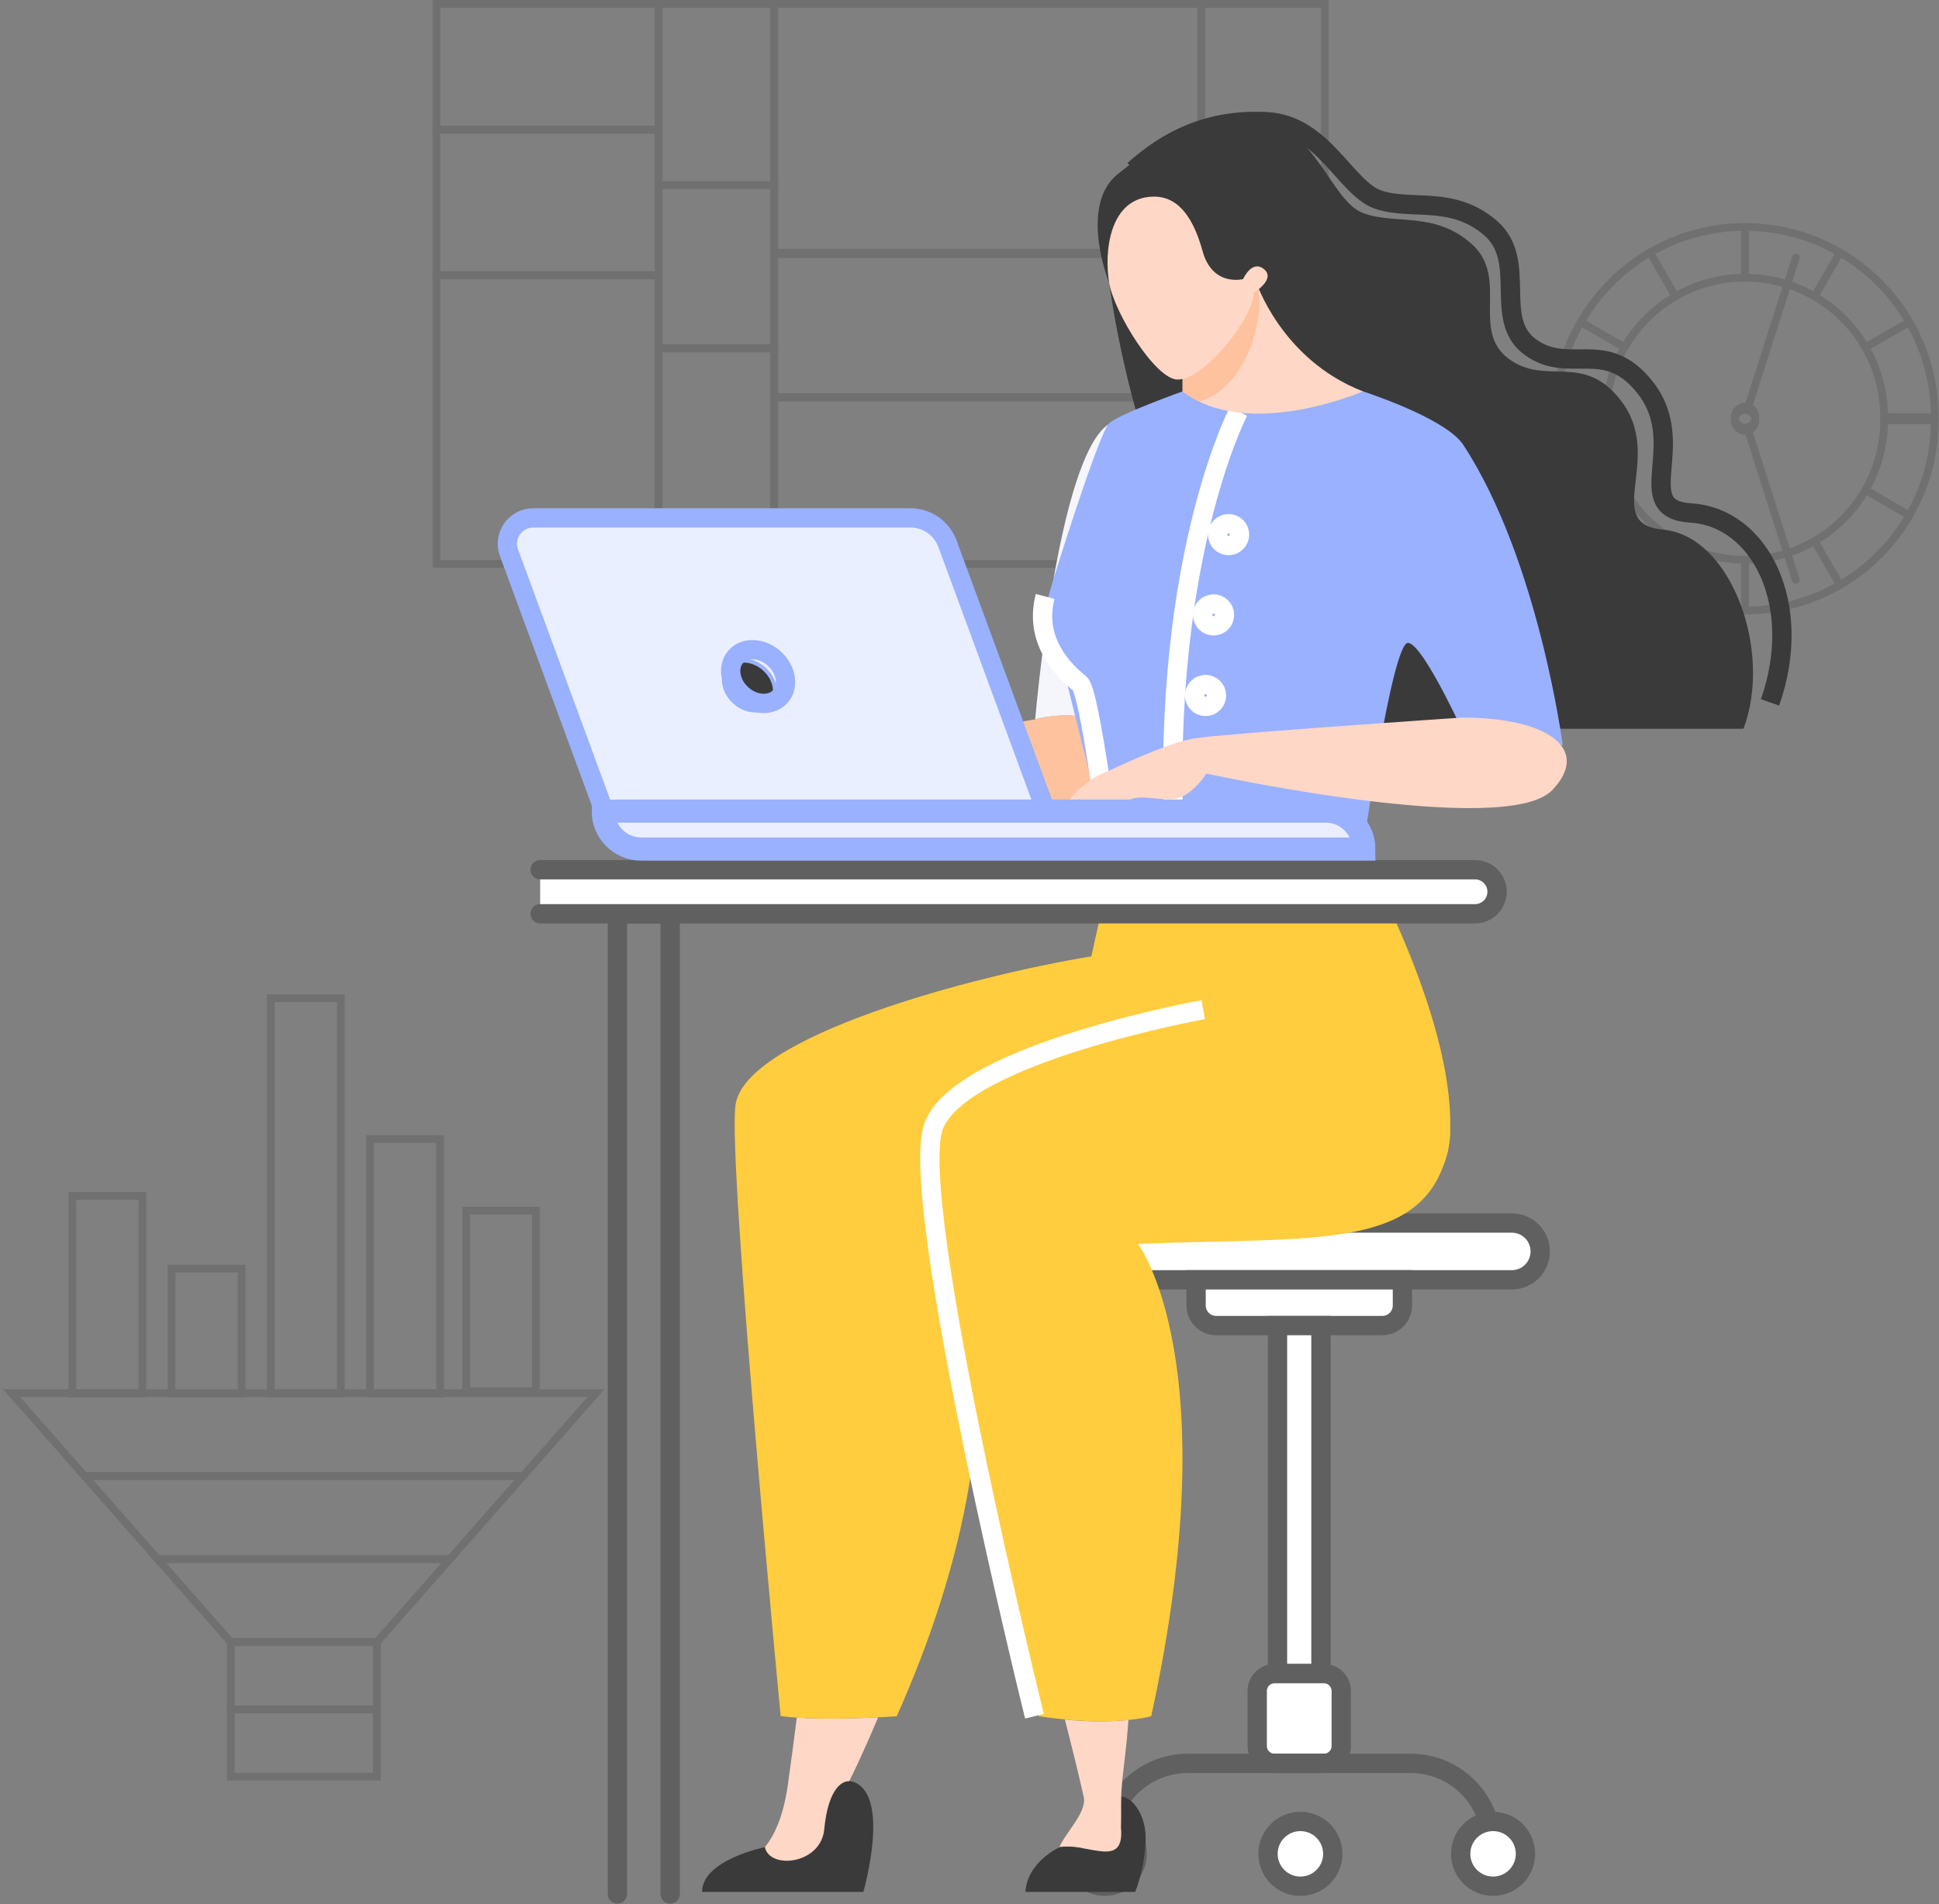 <?xml version="1.0" encoding="UTF-8"?> <svg xmlns="http://www.w3.org/2000/svg" viewBox="0 0 502 493" fill="none"><rect x="0" y="0" width="502" height="493" fill="#808080" stroke="none"/><g opacity="0.5"><path d="M500.902 108.827H487.791C487.791 115.415 486.031 121.575 482.952 126.879C479.809 132.371 475.259 136.931 469.778 140.08C464.487 143.167 458.34 144.93 451.766 144.93C445.204 144.93 439.058 143.167 433.766 140.08C428.285 136.931 423.735 132.371 420.58 126.879C417.5 121.575 415.74 115.415 415.74 108.827H402.655C402.655 117.796 405.056 126.211 409.242 133.442C417.726 148.168 433.59 158.069 451.778 158.069C478.917 158.069 500.902 136.024 500.902 108.827Z" stroke="#606060" stroke-width="2" stroke-miterlimit="10" stroke-linecap="round"></path><path d="M451.779 144.93V158.069" stroke="#606060" stroke-width="2" stroke-miterlimit="10" stroke-linecap="round"></path><path d="M454.33 108.008C454.179 107.542 453.928 107.139 453.588 106.837C453.236 106.522 452.822 106.295 452.357 106.207C451.904 106.106 451.439 106.119 450.961 106.27C450.496 106.421 450.094 106.673 449.792 107.013C449.478 107.366 449.264 107.782 449.164 108.248C449.051 108.689 449.076 109.155 449.227 109.633C449.377 110.112 449.629 110.503 449.981 110.818C450.333 111.132 450.748 111.347 451.213 111.447C451.653 111.561 452.118 111.536 452.595 111.384C453.073 111.233 453.463 110.981 453.777 110.629C454.091 110.276 454.305 109.86 454.405 109.394C454.506 108.966 454.481 108.487 454.33 108.008Z" stroke="#606060" stroke-width="2"></path><path d="M464.927 150.133L462.727 143.217L452.596 111.397" stroke="#606060" stroke-width="2" stroke-miterlimit="10" stroke-linecap="round"></path><path d="M494.315 133.455L482.964 126.879" stroke="#606060" stroke-width="2" stroke-miterlimit="10" stroke-linecap="round"></path><path d="M476.34 151.456L469.791 140.08" stroke="#606060" stroke-width="2" stroke-miterlimit="10" stroke-linecap="round"></path><path d="M433.778 140.08L427.217 151.456" stroke="#606060" stroke-width="2" stroke-miterlimit="10" stroke-linecap="round"></path><path d="M420.593 126.879L409.242 133.455" stroke="#606060" stroke-width="2" stroke-miterlimit="10" stroke-linecap="round"></path><path d="M500.902 108H487.791C487.791 101.412 486.031 95.252 482.952 89.949C479.809 84.456 475.259 79.896 469.778 76.747C464.487 73.661 458.34 71.897 451.766 71.897C445.204 71.897 439.058 73.661 433.766 76.747C428.285 79.896 423.735 84.456 420.58 89.949C417.5 95.252 415.74 101.412 415.74 108H402.655C402.655 99.031 405.056 90.616 409.242 83.386C417.726 68.66 433.59 58.758 451.778 58.758C478.917 58.758 500.902 80.803 500.902 108Z" stroke="#606060" stroke-width="2" stroke-miterlimit="10" stroke-linecap="round"></path><path d="M451.779 71.897V58.758" stroke="#606060" stroke-width="2" stroke-miterlimit="10" stroke-linecap="round"></path><path d="M454.33 108.819C454.179 109.285 453.928 109.688 453.588 109.991C453.236 110.306 452.822 110.532 452.357 110.621C451.904 110.721 451.439 110.709 450.961 110.558C450.496 110.406 450.094 110.155 449.792 109.814C449.478 109.462 449.264 109.046 449.164 108.58C449.051 108.139 449.076 107.673 449.227 107.194C449.377 106.716 449.629 106.325 449.981 106.01C450.333 105.695 450.748 105.481 451.213 105.38C451.653 105.267 452.118 105.292 452.595 105.443C453.073 105.594 453.463 105.846 453.777 106.199C454.091 106.552 454.305 106.967 454.405 107.434C454.506 107.862 454.481 108.341 454.33 108.819Z" stroke="#606060" stroke-width="2"></path><path d="M464.927 66.695L462.727 73.611L452.596 105.431" stroke="#606060" stroke-width="2" stroke-miterlimit="10" stroke-linecap="round"></path><path d="M494.315 83.373L482.964 89.949" stroke="#606060" stroke-width="2" stroke-miterlimit="10" stroke-linecap="round"></path><path d="M476.34 65.372L469.791 76.747" stroke="#606060" stroke-width="2" stroke-miterlimit="10" stroke-linecap="round"></path><path d="M433.778 76.747L427.217 65.372" stroke="#606060" stroke-width="2" stroke-miterlimit="10" stroke-linecap="round"></path><path d="M420.593 89.949L409.242 83.373" stroke="#606060" stroke-width="2" stroke-miterlimit="10" stroke-linecap="round"></path><path d="M36.861 309.624H18.724V360.797H36.861V309.624Z" stroke="#606060" stroke-width="2" stroke-miterlimit="10" stroke-linecap="round"></path><path d="M62.552 328.453H44.415V360.814H62.552V328.453Z" stroke="#606060" stroke-width="2" stroke-miterlimit="10" stroke-linecap="round"></path><path d="M138.724 313.443H120.696V360.203H138.724V313.443Z" stroke="#606060" stroke-width="2" stroke-miterlimit="10" stroke-linecap="round"></path><path d="M88.244 258.449H70.107V360.797H88.244V258.449Z" stroke="#606060" stroke-width="2" stroke-miterlimit="10" stroke-linecap="round"></path><path d="M113.936 294.901H95.798V360.797H113.936V294.901Z" stroke="#606060" stroke-width="2" stroke-miterlimit="10" stroke-linecap="round"></path><path d="M97.569 425.147H59.737V442.564H97.569V425.147Z" stroke="#606060" stroke-width="2" stroke-miterlimit="10" stroke-linecap="round"></path><path d="M97.569 442.583H59.737V460H97.569V442.583Z" stroke="#606060" stroke-width="2" stroke-miterlimit="10" stroke-linecap="round"></path><path d="M154.306 360.69H3L21.906 382.176H135.4L154.306 360.69Z" stroke="#606060" stroke-width="2" stroke-miterlimit="10" stroke-linecap="round"></path><path d="M135.4 382.176H21.907L40.832 403.68H116.475L135.4 382.176Z" stroke="#606060" stroke-width="2" stroke-miterlimit="10" stroke-linecap="round"></path><path d="M116.475 403.68H40.831L59.737 425.147H97.569L116.475 403.68Z" stroke="#606060" stroke-width="2" stroke-miterlimit="10" stroke-linecap="round"></path><path d="M343 109.721H311.001V146H343V109.721Z" stroke="#606060" stroke-width="2" stroke-miterlimit="10" stroke-linecap="round"></path><path d="M343 78.869H311.001V109.924H343V78.869Z" stroke="#606060" stroke-width="2" stroke-miterlimit="10" stroke-linecap="round"></path><path d="M343 1H311.001V78.87H343V1Z" stroke="#606060" stroke-width="2" stroke-miterlimit="10" stroke-linecap="round"></path><path d="M311.001 102.813H200.429V146H311.001V102.813Z" stroke="#606060" stroke-width="2" stroke-miterlimit="10" stroke-linecap="round"></path><path d="M311.001 65.431H200.429V102.929H311.001V65.431Z" stroke="#606060" stroke-width="2" stroke-miterlimit="10" stroke-linecap="round"></path><path d="M311.001 1H200.429V65.809H311.001V1Z" stroke="#606060" stroke-width="2" stroke-miterlimit="10" stroke-linecap="round"></path><path d="M170.5 71.207H113V146H170.5V71.207Z" stroke="#606060" stroke-width="2" stroke-miterlimit="10" stroke-linecap="round"></path><path d="M170.5 33.593H113V71.323H170.5V33.593Z" stroke="#606060" stroke-width="2" stroke-miterlimit="10" stroke-linecap="round"></path><path d="M170.5 1H113V33.593H170.5V1Z" stroke="#606060" stroke-width="2" stroke-miterlimit="10" stroke-linecap="round"></path><path d="M200.429 90.247H170.5V146H200.429V90.247Z" stroke="#606060" stroke-width="2" stroke-miterlimit="10" stroke-linecap="round"></path><path d="M200.429 47.931H170.5V90.16H200.429V47.931Z" stroke="#606060" stroke-width="2" stroke-miterlimit="10" stroke-linecap="round"></path><path d="M200.429 1H170.5V47.931H200.429V1Z" stroke="#606060" stroke-width="2" stroke-miterlimit="10" stroke-linecap="round"></path></g><path d="M398.756 324.007C398.756 325.957 397.981 327.827 396.602 329.206C395.223 330.585 393.353 331.36 391.403 331.36H277.122C275.171 331.36 273.301 330.585 271.922 329.206C270.543 327.827 269.769 325.957 269.769 324.007C269.769 322.057 270.543 320.186 271.922 318.807C273.301 317.428 275.171 316.654 277.122 316.654H391.403C393.353 316.654 395.223 317.428 396.602 318.807C397.981 320.186 398.756 322.057 398.756 324.007Z" fill="white" stroke="#606060" stroke-width="5" stroke-miterlimit="10"></path><path d="M357.88 343.206H314.865C313.484 343.206 312.16 342.657 311.184 341.681C310.207 340.705 309.659 339.381 309.659 338V331.36H363.083V338.004C363.082 339.383 362.533 340.706 361.558 341.681C360.582 342.656 359.26 343.205 357.88 343.206Z" fill="white" stroke="#606060" stroke-width="5" stroke-miterlimit="10"></path><path d="M330.736 433.31H341.99V343.206H330.736V433.31Z" fill="white" stroke="#606060" stroke-width="5" stroke-miterlimit="10"></path><path d="M329.99 456.553H342.744C345.229 456.553 347.244 454.538 347.244 452.053V437.81C347.244 435.325 345.229 433.31 342.744 433.31H329.99C327.505 433.31 325.49 435.325 325.49 437.81V452.053C325.49 454.538 327.505 456.553 329.99 456.553Z" fill="white" stroke="#606060" stroke-width="5" stroke-miterlimit="10"></path><path d="M386.171 477.487C386.171 471.935 383.966 466.611 380.04 462.685C376.114 458.759 370.789 456.553 365.237 456.553H307.493C301.941 456.553 296.617 458.759 292.691 462.685C288.765 466.611 286.559 471.935 286.559 477.487" stroke="#606060" stroke-width="5" stroke-miterlimit="10"></path><path d="M386.55 488.363C391.181 488.363 394.936 484.608 394.936 479.977C394.936 475.345 391.181 471.59 386.55 471.59C381.918 471.59 378.164 475.345 378.164 479.977C378.164 484.608 381.918 488.363 386.55 488.363Z" fill="white" stroke="#606060" stroke-width="5" stroke-miterlimit="10"></path><path d="M286.03 488.363C290.661 488.363 294.416 484.608 294.416 479.977C294.416 475.345 290.661 471.59 286.03 471.59C281.398 471.59 277.644 475.345 277.644 479.977C277.644 484.608 281.398 488.363 286.03 488.363Z" fill="white" stroke="#606060" stroke-width="5" stroke-miterlimit="10"></path><path d="M336.667 488.363C341.298 488.363 345.053 484.608 345.053 479.977C345.053 475.345 341.298 471.59 336.667 471.59C332.035 471.59 328.28 475.345 328.28 479.977C328.28 484.608 332.035 488.363 336.667 488.363Z" fill="white" stroke="#606060" stroke-width="5" stroke-miterlimit="10"></path><path d="M227.345 444.638C223.602 453.517 220.194 460.796 217.595 465.572C215.661 469.124 212.293 489.837 194.587 481.491C193.962 481.197 201.573 479.234 203.973 462.098C204.814 456.09 205.585 450.296 206.286 444.715C213.212 445.186 221.999 444.899 227.345 444.638Z" fill="#FFD7C6"></path><path d="M223.518 489.837C223.518 489.837 230.647 465.168 221.113 461.403C218.069 460.201 214.378 463.241 213.393 473.624C212.529 482.701 199.267 484.109 198.017 478.241C198.017 478.241 181.76 481.55 181.76 489.837H223.518Z" fill="#3A3A3A"></path><path d="M232.158 444.358C232.158 444.358 212.466 445.767 202.109 444.292C202.109 444.292 188.359 300.852 190.414 286.095C192.889 268.341 251.993 252.605 282.548 247.616L288.177 222.123C288.177 222.123 329.516 221.388 352.858 221.388C352.858 221.388 377.859 265.874 375.285 295.286C372.711 324.698 318.806 318.022 246.816 318.022C246.816 318.022 268.765 362.328 232.158 444.358Z" fill="#FFCD3D"></path><path d="M292.144 445.336C286.667 445.823 281.156 445.779 275.688 445.204C277.526 452.355 279.225 459.175 280.574 465.267C281.445 469.179 275.846 474.458 274.25 478.3L274.375 478.241C281.728 477.069 291.592 484.032 290.578 473.164C289.563 462.296 291.122 459.587 292.144 445.336Z" fill="#FFD7C6"></path><path d="M290.357 465.167C292.887 465.167 296.997 469.741 296.589 477.065C296.354 481.435 295.449 485.742 293.905 489.837H265.474C265.974 481.951 274.375 478.241 274.375 478.241C281.728 477.068 291.225 484.032 290.21 473.164L290.357 465.167Z" fill="#3A3A3A"></path><path d="M312.615 261.403C312.615 261.403 249.956 272.727 242.838 291.496C235.72 310.264 268.923 444.347 268.923 444.347C288.173 447.289 298.048 444.347 298.048 444.347C318.071 352.522 294.611 322.066 294.611 322.066C341.27 320.084 370.715 324.511 375.289 295.308C376.748 286.036 366.322 250.569 312.615 261.403Z" fill="#FFCD3D"></path><path d="M311.512 261.403C311.512 261.403 248.853 272.727 241.735 291.496C234.617 310.264 267.82 444.347 267.82 444.347" stroke="white" stroke-width="5" stroke-miterlimit="10"></path><path d="M297.736 201.321C301.46 192.902 284.927 181.836 268.007 186.247C268.007 186.247 273.713 118.349 287.085 109.794C300.063 101.492 303.188 140.592 303.629 150.14C303.615 150.14 306.015 187.078 297.736 201.321Z" fill="#F4F6FC"></path><path d="M296.28 203.369C304.475 196.016 287.53 181.053 268.007 186.247C255.794 188.145 208.315 198.266 203.852 200.586C199.492 202.531 186.899 208.866 185.297 210.788C183.274 213.215 182.966 219.634 183.091 220.48C183.216 221.325 184.874 225.726 184.874 225.726C184.874 225.726 188.054 225.399 187.649 221.939C187.164 217.825 190.826 216.549 193.275 215.446C194.297 214.991 196.951 215.178 197.418 216.726C197.885 218.274 194.014 220.149 193.374 221.27C192.422 222.969 193.525 224.869 193.547 224.91C193.569 224.95 199.451 221.741 200.587 221.138C201.631 220.583 206.539 214.855 208.62 209.807C208.635 209.803 281.894 216.296 296.28 203.369Z" fill="#FFC29F"></path><path d="M287.188 73.26C285.809 69.911 280.096 52.58 289.353 45.094C298.611 37.609 310.821 29.929 325.593 31.124C340.365 32.318 344.483 51.988 352.854 55.15C361.226 58.312 371.439 54.562 381.09 63.238C390.741 71.915 380.722 85.573 390.557 92.864C400.392 100.154 409.87 90.93 419.723 103.812C431.017 118.585 414.521 135.655 430.554 137.125C448.282 138.75 458.977 168.766 451.367 188.689H359.02C300.056 179.578 287.188 73.26 287.188 73.26Z" fill="#3A3A3A"></path><path d="M293.552 44.058C302.552 36.083 313.016 30.778 327.817 31.502C342.619 32.227 348.31 48.716 356.781 51.672C365.252 54.628 375.932 50.455 385.87 59.025C395.807 67.595 386.237 82.819 396.329 89.963C406.421 97.106 415.565 87.349 425.845 100.228C437.635 114.996 421.72 131.846 437.793 132.824C455.566 133.908 467.183 156.379 458.257 181.858" stroke="#3A3A3A" stroke-width="5" stroke-miterlimit="10"></path><path d="M287.897 221.866C287.897 221.866 282.662 179.196 279.894 176.96C273.677 171.938 268.732 164.736 271.324 154.791C272.794 149.177 284.614 111.963 287.133 109.599C289.651 107.235 306.177 101.327 306.177 101.327H352.869C358.185 103.099 374.877 109.103 378.866 115.213C398.351 145.052 404.583 192.913 404.583 192.913H380.355C380.355 192.913 368.693 166.74 364.546 166.442C360.399 166.144 352.63 221.498 352.63 221.498C352.63 221.498 326.067 228.869 287.897 221.866Z" fill="#99B1FF"></path><path d="M287.53 221.866C287.53 221.866 282.294 179.196 279.526 176.96C273.309 171.938 267.996 164.368 270.588 154.423" fill="#99B1FF"></path><path d="M287.53 221.866C287.53 221.866 282.294 179.196 279.526 176.96C273.309 171.938 267.996 164.368 270.588 154.423" stroke="white" stroke-width="5" stroke-miterlimit="10"></path><path d="M320.644 106.511C320.644 106.511 299.137 147.548 304.468 225.542L320.644 106.511Z" fill="#99B1FF"></path><path d="M320.644 106.511C320.644 106.511 299.137 147.548 304.468 225.542" stroke="white" stroke-width="5" stroke-miterlimit="10"></path><path d="M318.074 141.254C319.64 141.254 320.909 139.985 320.909 138.419C320.909 136.854 319.64 135.585 318.074 135.585C316.509 135.585 315.24 136.854 315.24 138.419C315.24 139.985 316.509 141.254 318.074 141.254Z" fill="#99B1FF" stroke="white" stroke-width="5" stroke-miterlimit="10"></path><path d="M314.188 162.041C315.754 162.041 317.023 160.772 317.023 159.206C317.023 157.641 315.754 156.372 314.188 156.372C312.623 156.372 311.354 157.641 311.354 159.206C311.354 160.772 312.623 162.041 314.188 162.041Z" fill="#99B1FF" stroke="white" stroke-width="5" stroke-miterlimit="10"></path><path d="M312.111 182.902C313.676 182.902 314.946 181.633 314.946 180.067C314.946 178.502 313.676 177.233 312.111 177.233C310.545 177.233 309.276 178.502 309.276 180.067C309.276 181.633 310.545 182.902 312.111 182.902Z" fill="#99B1FF" stroke="white" stroke-width="5" stroke-miterlimit="10"></path><path d="M401.896 204.549C389.899 217.163 312.339 200.295 312.339 200.295C312.339 200.295 308.295 206.685 303.559 206.913C298.824 207.141 294.342 205.468 291.938 207.498C289.534 209.527 287.107 213.06 285.225 213.424C282.99 213.881 280.696 213.978 278.43 213.711C279.235 211.493 280.16 209.32 281.203 207.204C279.772 208.362 277.997 210.487 276.956 211.373C276.523 211.776 275.967 212.021 275.378 212.07C274.788 212.119 274.199 211.968 273.706 211.641C273.706 211.641 276.813 206.899 278.037 205.63C279.261 204.362 283.015 201.178 285.096 200.454C287.556 199.402 301.957 192.347 309.144 191.178C316.766 189.942 378.487 185.788 378.487 185.788C400.811 185.773 411.969 193.961 401.896 204.549Z" fill="#FFD7C6"></path><path d="M325.086 72.683C325.086 72.683 331.582 93.055 352.854 101.327C352.854 101.327 323.016 114.327 306.162 101.327V73.271L325.086 72.683Z" fill="#FFD7C6"></path><path d="M310.471 103.978C308.952 103.245 307.513 102.356 306.177 101.327V73.271L325.086 72.683C325.086 72.683 325.269 73.257 325.674 74.253C327.604 82.852 322.383 100.695 310.471 103.978Z" fill="#FFC29F"></path><path d="M324.589 75.819C324.394 82.518 311.788 98.275 304.894 98.275C299.181 98.275 288.515 81.043 287.17 73.275C285.791 65.282 287.188 51.105 298.585 50.907C305.629 50.786 309.247 57.403 311.361 65.076C313.935 74.337 321.832 72.26 321.832 72.26C321.832 72.26 324.093 67.113 327.244 69.687C330.395 72.26 324.589 75.819 324.589 75.819Z" fill="#FFD7C6"></path><path d="M159.84 490.37L159.84 236.586H173.5V490.37" stroke="#606060" stroke-width="5" stroke-miterlimit="10" stroke-linecap="round"></path><path d="M139.844 236.586H381.881C383.393 236.586 384.843 235.986 385.913 234.918C386.983 233.849 387.585 232.4 387.587 230.888C387.587 229.374 386.986 227.923 385.915 226.853C384.845 225.783 383.394 225.182 381.881 225.182H139.844V236.586Z" fill="white"></path><path d="M139.844 236.586H381.881C383.393 236.586 384.843 235.986 385.913 234.918C386.983 233.849 387.585 232.4 387.587 230.888V230.888C387.587 229.374 386.986 227.923 385.915 226.853C384.845 225.783 383.394 225.182 381.881 225.182H139.844" stroke="#606060" stroke-width="5" stroke-miterlimit="10" stroke-linecap="round"></path><path d="M235.716 134.092H138.042C136.966 134.093 135.906 134.354 134.952 134.852C133.998 135.35 133.178 136.071 132.562 136.954C131.947 137.837 131.553 138.855 131.415 139.923C131.277 140.99 131.399 142.075 131.77 143.085L156.403 209.998H270.78L245.301 140.78C244.58 138.818 243.274 137.126 241.56 135.93C239.846 134.734 237.806 134.092 235.716 134.092V134.092Z" stroke="#99B1FF" stroke-miterlimit="10"></path><path d="M132.919 143.267L132.919 143.268L154.243 205.184L154.247 205.195L154.247 205.195C154.64 206.426 155.409 207.504 156.447 208.275C157.483 209.046 158.734 209.474 160.025 209.498H268.983L245.472 141.204L132.919 143.267ZM132.919 143.267C131.45 139.016 134.415 134.592 138.56 134.592H236.595M132.919 143.267L236.595 134.592M236.595 134.592C240.542 134.592 244.095 137.213 245.472 141.204L236.595 134.592Z" fill="white" stroke="#99B1FF"></path><path d="M236.551 135.728H138.516C137.467 135.728 136.432 135.981 135.502 136.467C134.571 136.953 133.771 137.656 133.171 138.517C132.57 139.378 132.187 140.371 132.053 141.413C131.919 142.454 132.039 143.512 132.402 144.497L153.726 202.63C154.195 203.911 155.046 205.016 156.164 205.797C157.282 206.578 158.613 206.997 159.976 206.998H269.64L245.9 142.25C245.196 140.337 243.922 138.686 242.251 137.52C240.579 136.354 238.589 135.728 236.551 135.728Z" fill="#EAEFFF"></path><path d="M156.175 209.998H343.259C345.867 209.998 348.368 211.034 350.213 212.878C352.057 214.723 353.093 217.224 353.093 219.833H166.009C163.401 219.833 160.9 218.796 159.055 216.952C157.211 215.108 156.175 212.606 156.175 209.998Z" fill="#EAEFFF" stroke="#99B1FF" stroke-width="6" stroke-miterlimit="10"></path><path d="M235.716 134.092H138.042C136.966 134.093 135.906 134.354 134.952 134.852C133.998 135.35 133.178 136.071 132.562 136.954C131.947 137.837 131.553 138.855 131.415 139.923C131.277 140.99 131.399 142.075 131.77 143.085L156.403 209.998H270.78L245.301 140.78C244.58 138.818 243.274 137.126 241.56 135.93C239.846 134.734 237.806 134.092 235.716 134.092V134.092Z" stroke="#99B1FF" stroke-width="5" stroke-miterlimit="10"></path><path d="M197.878 173.225C200.919 175.963 201.458 180.045 199.391 182.34C197.325 184.635 193.209 184.526 190.168 181.787C187.126 179.048 186.587 174.967 188.654 172.672C190.721 170.376 194.836 170.486 197.878 173.225Z" fill="#3A3A3A" stroke="#99B1FF"></path><path d="M202.01 180.334C204.324 177.764 203.629 173.367 200.459 170.512C197.289 167.658 192.843 167.427 190.529 169.997C188.216 172.566 188.91 176.964 192.08 179.818C195.25 182.673 199.696 182.904 202.01 180.334Z" stroke="#99B1FF" stroke-width="5" stroke-miterlimit="10"></path></svg> 